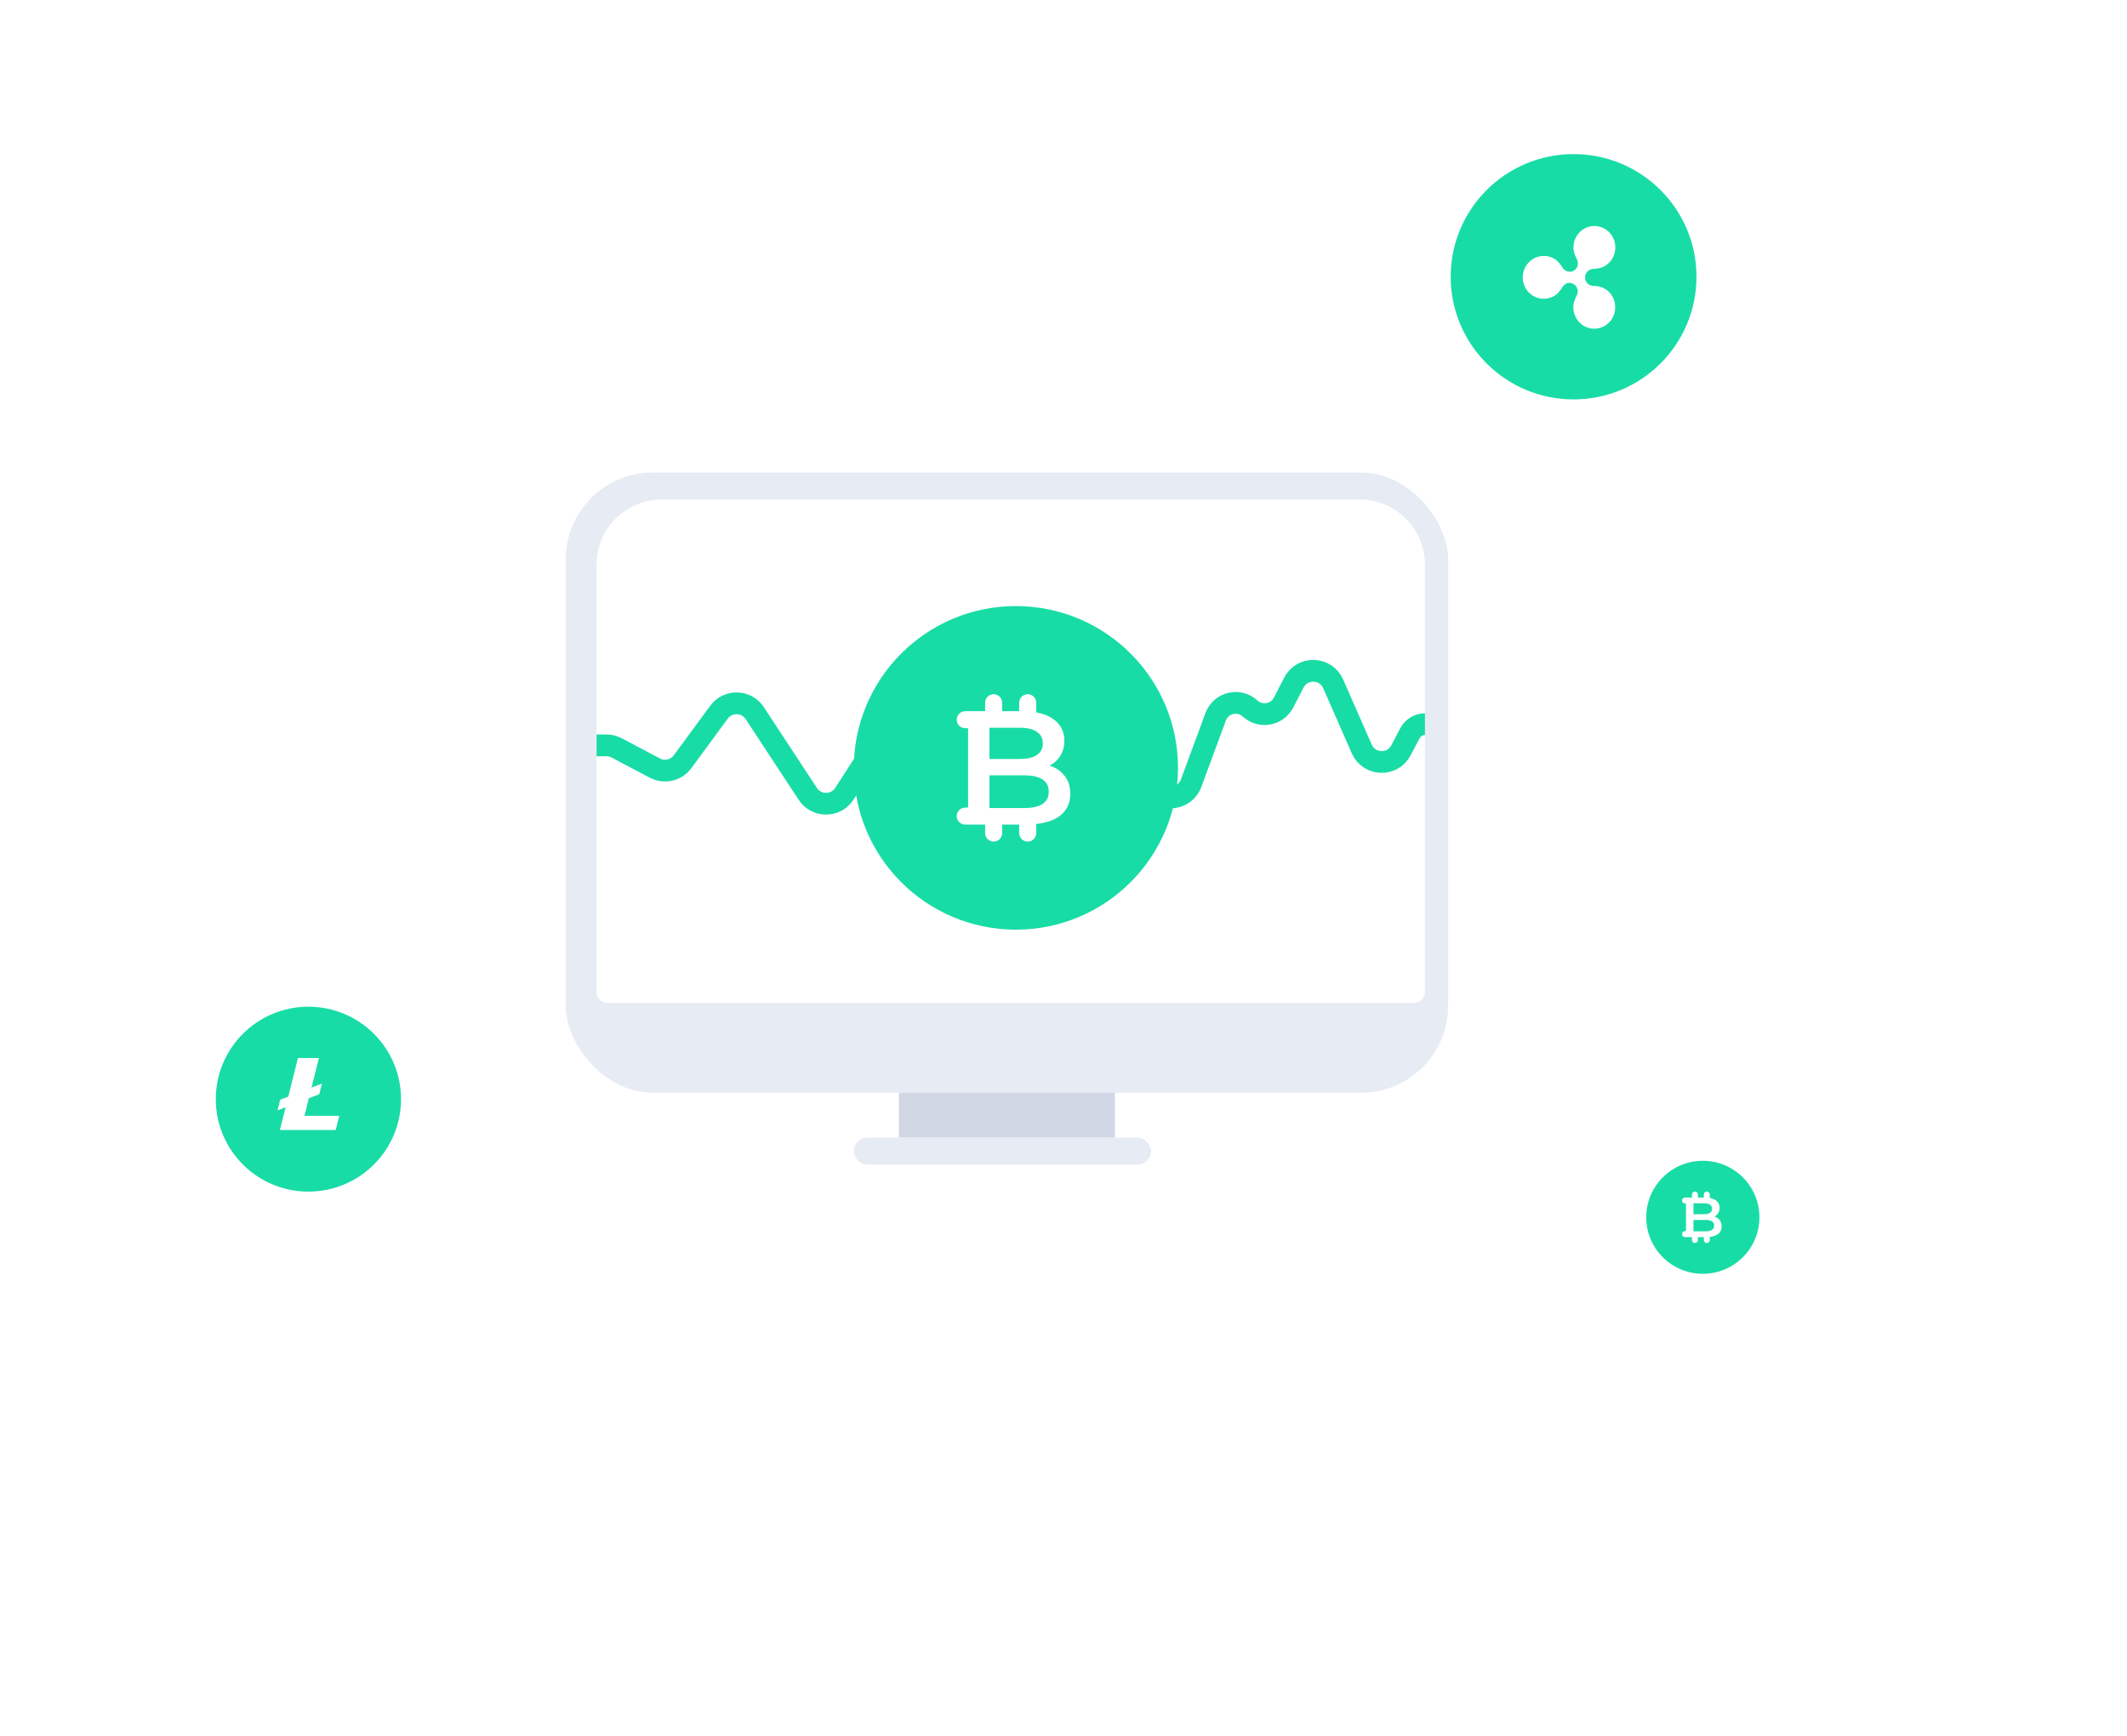 <svg width="207" height="169" viewBox="0 0 207 169" fill="none" xmlns="http://www.w3.org/2000/svg">
<g filter="url(#filter_rc_0_d)">
<rect x="79.088" y="130" width="17.527" height="14" rx="5.25" fill="white"/>
</g>
<g filter="url(#filter_rc_1_d)">
<rect x="21" y="18" width="28.043" height="21" rx="5.25" fill="white"/>
</g>
<g filter="url(#filter_rc_2_d)">
<rect x="164.968" y="72.25" width="21.032" height="15.75" rx="5.25" fill="white"/>
</g>
<rect x="87.478" y="102" width="21.032" height="8.75" fill="#D1D7E4"/>
<rect x="55.052" y="46" width="85.88" height="60.375" rx="8.474" fill="#E7EBF4"/>
<rect x="83.095" y="110.75" width="28.919" height="2.625" rx="1.312" fill="#E7EBF4"/>
<path d="M58.056 54.98C58.056 51.47 60.901 48.625 64.411 48.625H132.323C135.832 48.625 138.678 51.47 138.678 54.98V96.566C138.678 97.151 138.204 97.625 137.619 97.625H59.115C58.53 97.625 58.056 97.151 58.056 96.566V54.98Z" fill="white"/>
<path d="M58.056 72.562H59.032C59.377 72.562 59.718 72.647 60.023 72.808L63.731 74.77C64.659 75.261 65.806 74.999 66.428 74.153L69.974 69.329C70.849 68.14 72.641 68.187 73.451 69.421L78.619 77.287C79.459 78.565 81.336 78.559 82.168 77.275L85.222 72.562L91.582 64.108C92.26 63.207 93.525 62.995 94.46 63.625L101.736 68.534C101.827 68.594 101.912 68.662 101.992 68.736L107.859 74.175C107.957 74.267 108.064 74.348 108.177 74.419L112.81 77.31C113.949 78.021 115.453 77.506 115.918 76.247L118.306 69.782C118.818 68.395 120.574 67.971 121.663 68.971V68.971C122.673 69.898 124.288 69.611 124.917 68.393L125.92 66.448C126.737 64.864 129.026 64.935 129.743 66.567L132.527 72.908C133.24 74.533 135.517 74.613 136.342 73.041L137.211 71.387C137.497 70.841 138.062 70.5 138.678 70.5V70.5" stroke="#18DCA6" stroke-width="2.118"/>
<ellipse cx="98.868" cy="74.75" rx="15.774" ry="15.75" fill="#18DCA6"/>
<ellipse cx="153.141" cy="26.941" rx="11.96" ry="11.941" fill="#18DCA6"/>
<path d="M156.182 28.104C155.838 27.902 155.447 27.841 155.062 27.827C154.74 27.817 154.258 27.601 154.258 27C154.258 26.554 154.612 26.192 155.066 26.173C155.452 26.159 155.842 26.098 156.187 25.896C156.82 25.525 157.206 24.834 157.206 24.087C157.206 23.34 156.816 22.649 156.187 22.278C155.553 21.907 154.777 21.907 154.148 22.278C153.514 22.649 153.129 23.34 153.129 24.087C153.129 24.491 153.271 24.862 153.45 25.21C153.601 25.501 153.675 26.042 153.161 26.347C152.775 26.573 152.293 26.431 152.054 26.037C151.852 25.703 151.609 25.393 151.264 25.191C150.631 24.82 149.855 24.82 149.226 25.191C148.583 25.562 148.192 26.253 148.192 27C148.192 27.747 148.583 28.438 149.212 28.809C149.845 29.18 150.621 29.18 151.251 28.809C151.595 28.607 151.838 28.297 152.04 27.963C152.206 27.691 152.623 27.343 153.147 27.653C153.533 27.879 153.652 28.377 153.436 28.79C153.257 29.133 153.115 29.509 153.115 29.913C153.115 30.66 153.505 31.351 154.134 31.722C154.768 32.093 155.544 32.093 156.173 31.722C156.807 31.351 157.192 30.66 157.192 29.913C157.201 29.166 156.811 28.475 156.182 28.104Z" fill="white"/>
<ellipse cx="30.014" cy="107" rx="9.014" ry="9" fill="#18DCA6"/>
<path d="M29.628 108.624L30.056 106.912L31.071 106.519L31.323 105.513L31.314 105.488L30.316 105.875L31.035 103H28.995L28.054 106.752L27.268 107.056L27.009 108.093L27.794 107.789L27.239 110H32.67L33.018 108.624H29.628Z" fill="white"/>
<ellipse cx="165.719" cy="118.5" rx="5.508" ry="5.5" fill="#18DCA6"/>
<path fill-rule="evenodd" clip-rule="evenodd" d="M164.66 116.285C164.66 116.125 164.79 115.996 164.949 115.996C165.109 115.996 165.238 116.125 165.238 116.285V116.575H165.817V116.285C165.817 116.125 165.946 115.996 166.106 115.996C166.265 115.996 166.395 116.125 166.395 116.285V116.614C166.63 116.657 166.824 116.734 166.978 116.845C167.227 117.021 167.352 117.265 167.352 117.577C167.352 117.768 167.308 117.936 167.218 118.083C167.129 118.23 167.006 118.344 166.85 118.424C167.066 118.494 167.237 118.612 167.363 118.777C167.49 118.938 167.553 119.14 167.553 119.382C167.553 119.716 167.423 119.975 167.162 120.158C166.971 120.291 166.715 120.374 166.395 120.409V120.716C166.395 120.876 166.265 121.005 166.106 121.005C165.946 121.005 165.817 120.876 165.817 120.716V120.428H165.238V120.716C165.238 120.876 165.109 121.005 164.949 121.005C164.79 121.005 164.66 120.876 164.66 120.716V120.428H164.08V120.428H163.984C163.825 120.428 163.695 120.298 163.695 120.139C163.695 119.979 163.825 119.85 163.984 119.85H164.08V117.153H163.984C163.825 117.153 163.695 117.023 163.695 116.864C163.695 116.704 163.825 116.575 163.984 116.575L164.08 116.575L164.371 116.575L164.66 116.575V116.285ZM164.806 117.136V118.199H165.833C166.086 118.199 166.28 118.155 166.414 118.067C166.552 117.975 166.621 117.843 166.621 117.67C166.621 117.494 166.552 117.362 166.414 117.274C166.28 117.182 166.086 117.136 165.833 117.136H164.806ZM165.978 119.867C166.541 119.867 166.822 119.681 166.822 119.311C166.822 118.94 166.541 118.755 165.978 118.755H164.806V119.867H165.978Z" fill="white"/>
<path fill-rule="evenodd" clip-rule="evenodd" d="M95.872 68.409C95.872 67.951 96.243 67.58 96.701 67.58C97.159 67.58 97.53 67.951 97.53 68.409V69.234H99.186V68.409C99.186 67.951 99.557 67.58 100.015 67.58C100.472 67.58 100.844 67.951 100.844 68.409V69.348C101.516 69.469 102.072 69.689 102.513 70.007C103.227 70.511 103.584 71.21 103.584 72.103C103.584 72.65 103.456 73.133 103.2 73.554C102.945 73.974 102.593 74.3 102.145 74.531C102.763 74.731 103.254 75.067 103.616 75.54C103.979 76.002 104.16 76.58 104.16 77.274C104.16 78.23 103.787 78.971 103.041 79.497C102.492 79.875 101.76 80.114 100.844 80.215V81.097C100.844 81.555 100.472 81.926 100.015 81.926C99.557 81.926 99.186 81.555 99.186 81.097V80.269H97.53V81.097C97.53 81.555 97.159 81.926 96.701 81.926C96.243 81.926 95.872 81.555 95.872 81.097V80.269H95.114C95.091 80.271 95.068 80.272 95.045 80.272H93.937C93.48 80.272 93.109 79.901 93.109 79.444C93.109 78.987 93.48 78.617 93.937 78.617H94.214V70.89H93.937C93.48 70.89 93.109 70.519 93.109 70.062C93.109 69.605 93.48 69.234 93.937 69.234H94.214L95.045 69.234L95.872 69.234V68.409ZM96.293 70.842V73.885H99.235C99.96 73.885 100.514 73.759 100.898 73.506C101.292 73.244 101.489 72.865 101.489 72.371C101.489 71.867 101.292 71.489 100.898 71.236C100.514 70.974 99.96 70.842 99.235 70.842H96.293ZM99.651 78.661C101.26 78.661 102.065 78.13 102.065 77.069C102.065 76.007 101.26 75.477 99.651 75.477H96.293V78.661H99.651Z" fill="white"/>
<defs>
<filter id="filter_rc_0_d" x="58.088" y="112.5" width="59.527" height="56" filterUnits="userSpaceOnUse" color-interpolation-filters="sRGB">
<feFlood flood-opacity="0" result="BackgroundImageFix"/>
<feColorMatrix in="SourceAlpha" type="matrix" values="0 0 0 0 0 0 0 0 0 0 0 0 0 0 0 0 0 0 127 0"/>
<feOffset dy="3.5"/>
<feGaussianBlur stdDeviation="10.5"/>
<feColorMatrix type="matrix" values="0 0 0 0 0.063 0 0 0 0 0.153 0 0 0 0 0.396 0 0 0 0.11 0"/>
<feBlend mode="normal" in2="BackgroundImageFix" result="effect1_dropShadow"/>
<feBlend mode="normal" in="SourceGraphic" in2="effect1_dropShadow" result="shape"/>
</filter>
<filter id="filter_rc_1_d" x="0" y="0.5" width="70.043" height="63" filterUnits="userSpaceOnUse" color-interpolation-filters="sRGB">
<feFlood flood-opacity="0" result="BackgroundImageFix"/>
<feColorMatrix in="SourceAlpha" type="matrix" values="0 0 0 0 0 0 0 0 0 0 0 0 0 0 0 0 0 0 127 0"/>
<feOffset dy="3.5"/>
<feGaussianBlur stdDeviation="10.5"/>
<feColorMatrix type="matrix" values="0 0 0 0 0.063 0 0 0 0 0.153 0 0 0 0 0.396 0 0 0 0.11 0"/>
<feBlend mode="normal" in2="BackgroundImageFix" result="effect1_dropShadow"/>
<feBlend mode="normal" in="SourceGraphic" in2="effect1_dropShadow" result="shape"/>
</filter>
<filter id="filter_rc_2_d" x="143.968" y="54.75" width="63.032" height="57.75" filterUnits="userSpaceOnUse" color-interpolation-filters="sRGB">
<feFlood flood-opacity="0" result="BackgroundImageFix"/>
<feColorMatrix in="SourceAlpha" type="matrix" values="0 0 0 0 0 0 0 0 0 0 0 0 0 0 0 0 0 0 127 0"/>
<feOffset dy="3.5"/>
<feGaussianBlur stdDeviation="10.5"/>
<feColorMatrix type="matrix" values="0 0 0 0 0.063 0 0 0 0 0.153 0 0 0 0 0.396 0 0 0 0.11 0"/>
<feBlend mode="normal" in2="BackgroundImageFix" result="effect1_dropShadow"/>
<feBlend mode="normal" in="SourceGraphic" in2="effect1_dropShadow" result="shape"/>
</filter>
</defs>
</svg>
